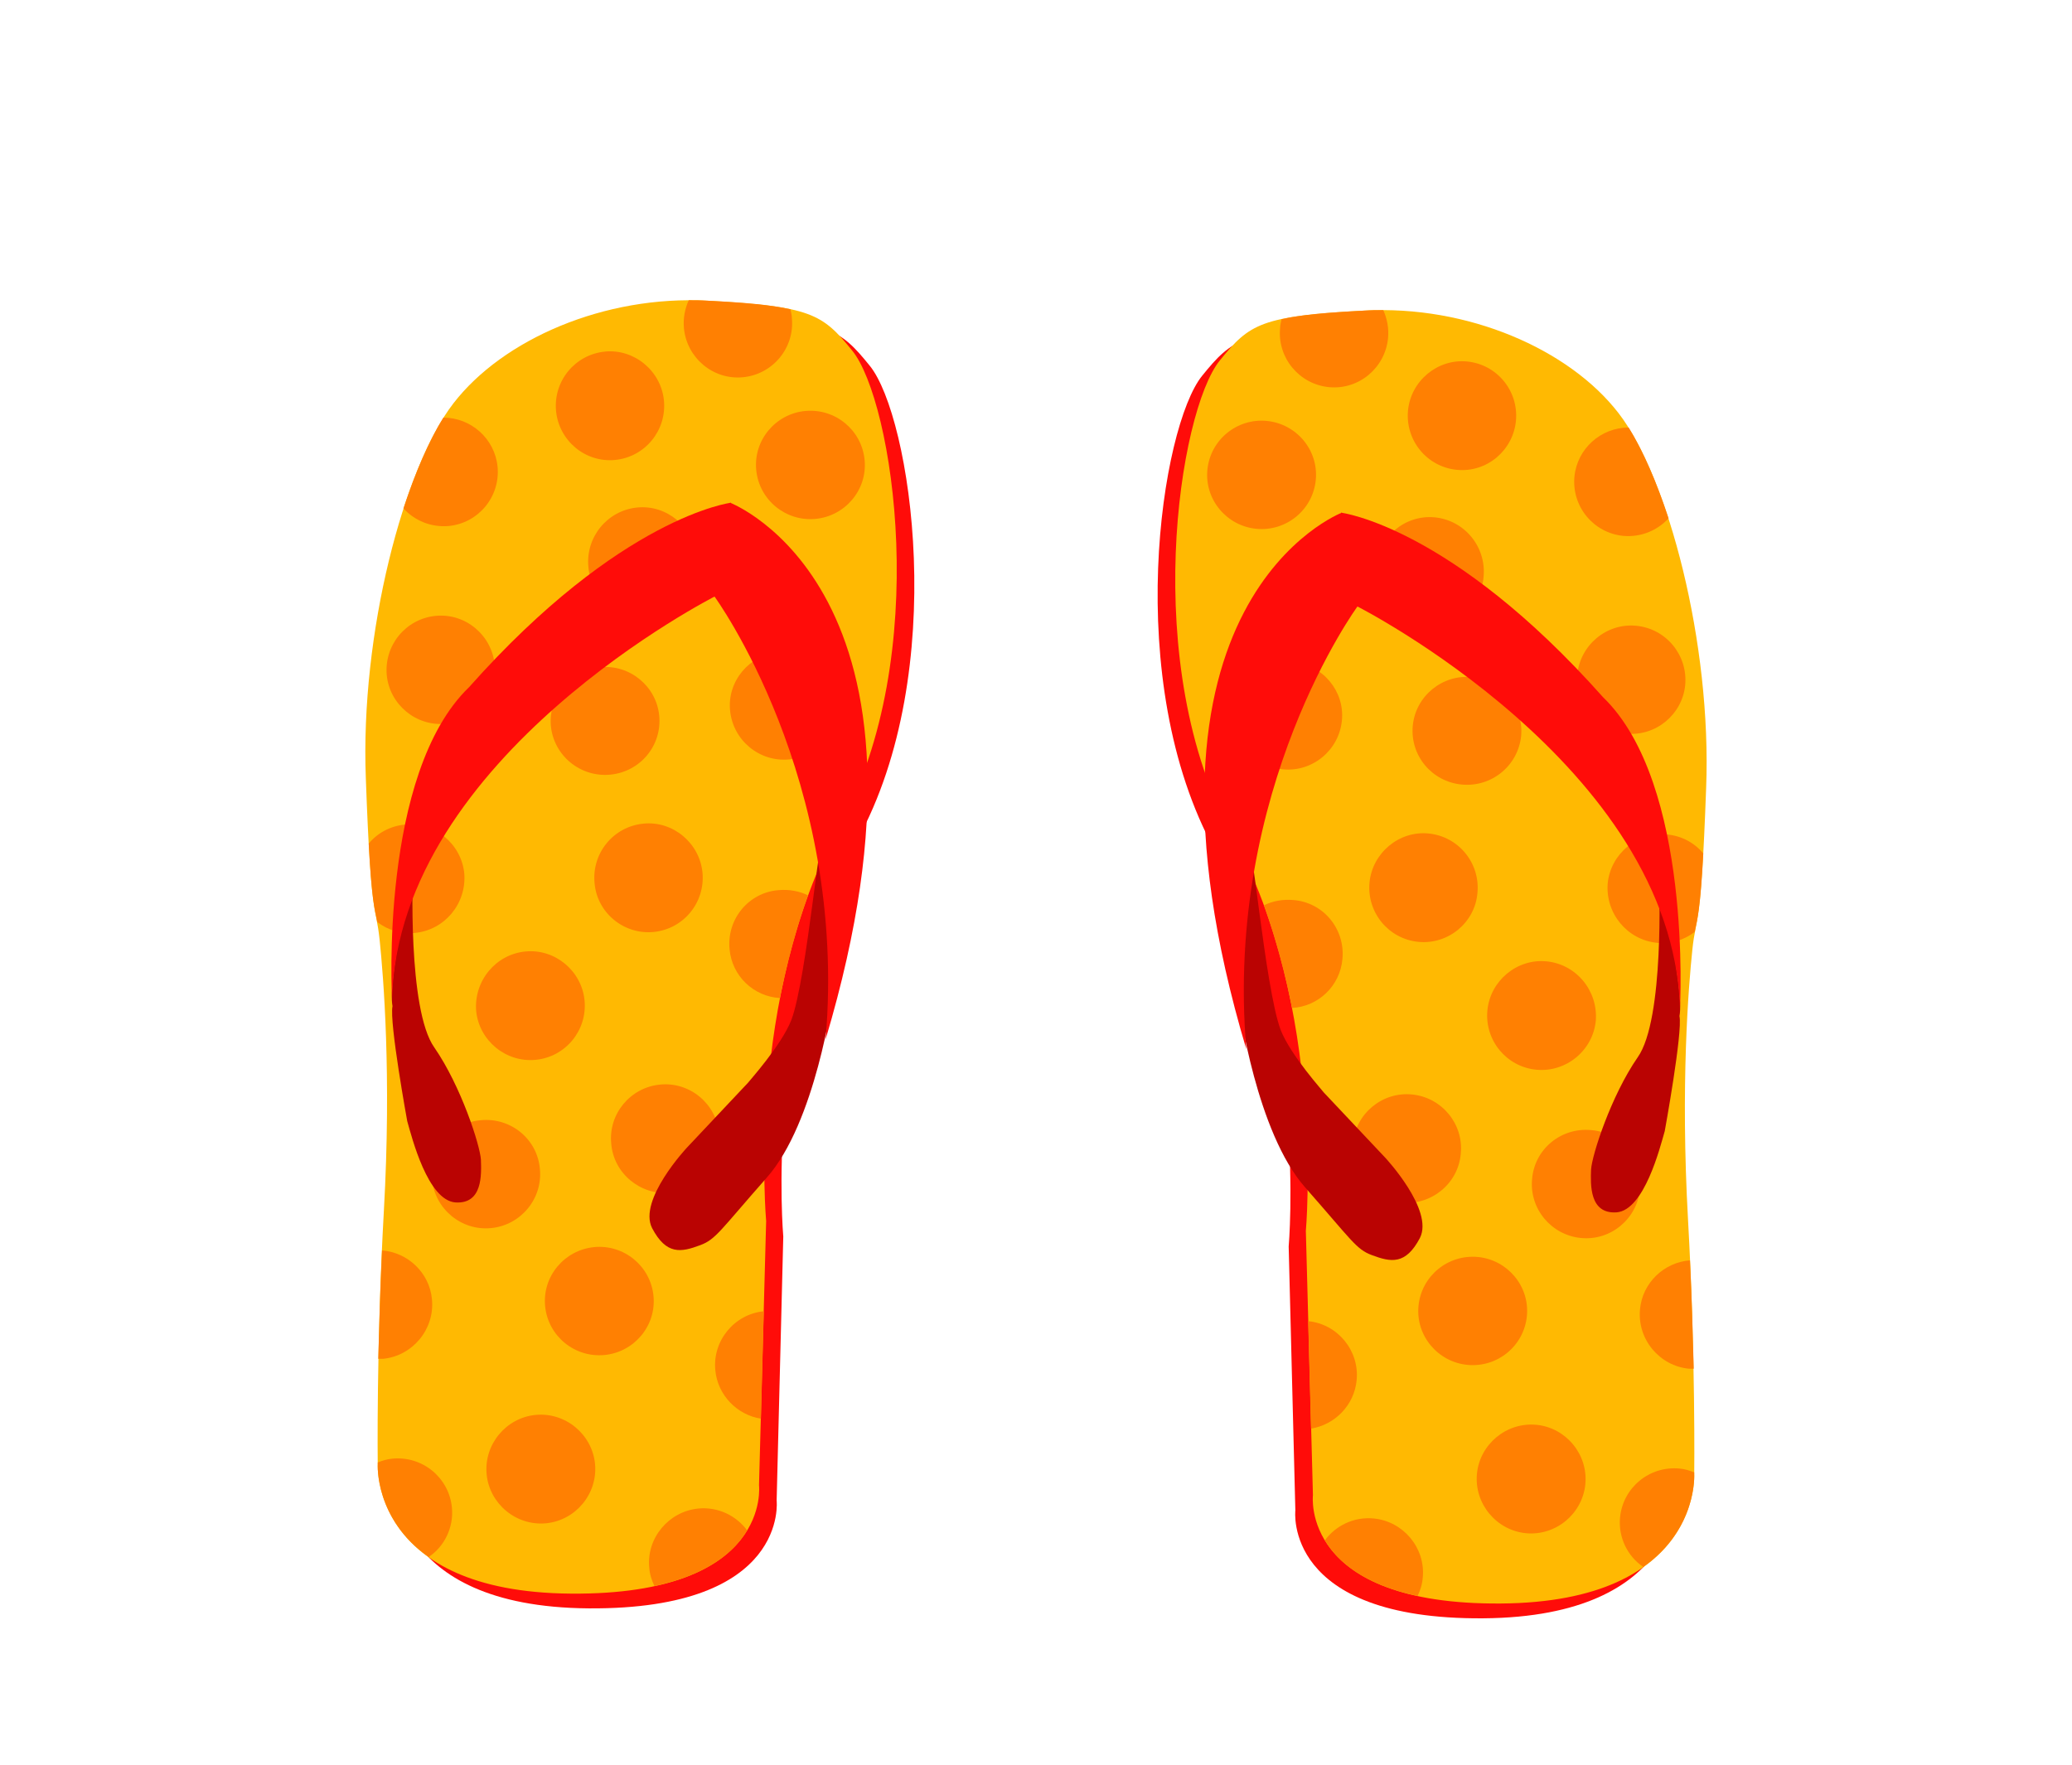 <?xml version="1.0" encoding="UTF-8" standalone="no"?>
<!DOCTYPE svg  PUBLIC '-//W3C//DTD SVG 1.1//EN'  'http://www.w3.org/Graphics/SVG/1.1/DTD/svg11.dtd'>
<svg id="Ebene_1" xmlns="http://www.w3.org/2000/svg" xml:space="preserve" height="431.25px" viewBox="0 0 506.25 431.25" width="506.25px" version="1.1" y="0px" x="0px" xmlns:xlink="http://www.w3.org/1999/xlink" enable-background="new 0 0 506.25 431.25">
<g clip-rule="evenodd" fill-rule="evenodd">
		<path fill="#FF0C09" d="m191.38 302.21s-4.879-54.939 18.009-96.76c22.878-41.588 13.119-103.73 3.133-116.05-7.316-9.059-10.107-10.918-35.312-12.313-25.21-1.389-50.063 9.41-62.143 25.091-12.084 15.685-22.771 56.346-21.491 91.769 1.395 35.662 2.556 30.551 3.483 39.497 0.929 8.943 2.784 32.875 1.045 65.978-1.857 33.105-1.625 62.033-1.625 62.033s-1.627 31.246 47.393 31.592c49.017 0.344 45.885-26.365 45.885-26.365l1.62-64.47z"/>
		<path fill="#FFB902" d="m187.2 298.5s-4.996-54.949 17.889-96.65c22.881-41.698 13.127-103.85 3.136-116.16-7.315-9.062-10.106-10.802-35.313-12.201-25.204-1.386-50.061 9.414-62.143 25.095-12.093 15.676-22.78 56.216-21.384 91.646 1.278 35.659 2.439 30.551 3.375 39.49 0.921 8.95 2.899 32.878 1.04 65.987-1.86 33.1-1.511 62.143-1.511 62.143s-1.741 31.25 47.277 31.596c49.132 0.348 45.884-26.484 45.884-26.484l1.74-64.47z"/>
		<path fill="#FF8002" d="m190.22 217.53c2.552-0.231 5.111 0.229 7.198 1.277-3.02 8.479-5.23 16.961-6.852 25.091-6.39-0.352-11.736-5.343-12.316-11.969-0.69-7.32 4.65-13.83 11.97-14.4z"/>
		<path fill="#FF8002" d="m193.13 75.582c0.113 0.696 0.351 1.392 0.351 2.201 0.689 7.206-4.65 13.709-11.969 14.408-7.315 0.693-13.706-4.763-14.405-11.962-0.231-2.446 0.232-4.77 1.167-6.854 1.507 0 3.131 0 4.64 0.109 9.41 0.467 15.68 1.054 20.22 2.098z"/>
		<path fill="#FF8002" d="m185.92 346.7c-5.804-0.936-10.567-5.695-11.15-11.854-0.7-7.199 4.647-13.703 11.85-14.402l-0.7 26.25z"/>
		<path fill="#FF8002" d="m95.902 356.46c7.315-0.701 13.818 4.646 14.515 11.961 0.468 4.879-1.857 9.527-5.691 12.082-13.239-9.291-12.427-22.652-12.427-22.652s0-0.232 0-0.461c1.16-0.47 2.323-0.82 3.599-0.93z"/>
		<path fill="#FF8002" d="m93.343 305.58c6.279 0.463 11.618 5.459 12.198 11.965 0.7 7.316-4.759 13.82-11.961 14.52h-1.161c0.23-7.78 0.461-16.84 0.925-26.48z"/>
		<path fill="#FF8002" d="m170.59 368.65c4.88-0.463 9.295 1.744 11.963 5.342-3.135 5.229-9.522 10.805-22.648 13.592-0.696-1.396-1.161-2.902-1.276-4.529-0.69-7.19 4.77-13.7 11.97-14.4z"/>
		<path fill="#FF8002" d="m98.918 201.5c7.322-0.696 13.826 4.764 14.521 11.963 0.582 7.322-4.763 13.825-12.078 14.521-3.371 0.352-6.623-0.696-9.175-2.668-0.7-3.255-1.396-5.807-2.092-19.168 2.094-2.55 5.229-4.29 8.825-4.64z"/>
		<path fill="#FF8002" d="m108.33 102.06c6.742 0 12.545 5.117 13.239 11.969 0.703 7.315-4.641 13.818-11.963 14.518-4.295 0.349-8.243-1.279-11.034-4.299 2.904-8.83 6.264-16.61 9.754-22.19z"/>
		<path fill="#FF8002" d="m161.3 265.04c7.206-0.697 13.71 4.646 14.406 11.965 0.696 7.316-4.648 13.822-11.963 14.52-7.323 0.582-13.825-4.764-14.405-12.082-0.7-7.2 4.64-13.71 11.96-14.4z"/>
		<path fill="#FF8002" d="m117.51 273.75c7.315-0.693 13.818 4.646 14.405 11.963 0.696 7.201-4.646 13.709-11.969 14.408-7.199 0.691-13.703-4.646-14.402-11.967-0.71-7.31 4.64-13.82 11.96-14.4z"/>
		<path fill="#FF8002" d="m196.73 100.44c7.322-0.7 13.821 4.644 14.521 11.966 0.696 7.315-4.763 13.703-11.967 14.398-7.318 0.7-13.821-4.644-14.517-11.962-0.7-7.33 4.77-13.72 11.97-14.41z"/>
		<path fill="#FF8002" d="m155.72 124.02c7.199-0.7 13.709 4.76 14.405 11.962 0.696 7.322-4.647 13.825-11.97 14.521-7.312 0.696-13.818-4.766-14.398-11.965-0.69-7.32 4.66-13.82 11.97-14.52z"/>
		<path fill="#FF8002" d="m147.82 85.913c7.204-0.689 13.707 4.771 14.402 11.97 0.696 7.318-4.644 13.825-11.963 14.521-7.315 0.696-13.705-4.766-14.398-11.966-0.7-7.307 4.64-13.817 11.96-14.517z"/>
		<path fill="#FF8002" d="m145.15 304.76c7.319-0.695 13.819 4.648 14.521 11.971 0.696 7.314-4.763 13.699-11.965 14.402-7.319 0.699-13.827-4.648-14.519-11.967-0.69-7.31 4.77-13.7 11.97-14.4z"/>
		<path fill="#FF8002" d="m130.86 345.77c7.323-0.695 13.825 4.764 14.522 11.967 0.699 7.318-4.76 13.824-11.962 14.514-7.316 0.699-13.823-4.76-14.521-11.959-0.7-7.31 4.76-13.83 11.96-14.52z"/>
		<path fill="#BA0302" d="m201.14 205.68c-0.461-7.438-3.948 33.338-7.783 43.558-2.437 6.278-10.571 15.221-10.571 15.332l-14.981 15.918s-11.967 12.777-8.479 19.633c3.484 6.617 7.083 5.922 11.73 4.18 3.836-1.393 4.996-3.721 16.267-16.494 11.961-13.473 16.142-44.375 16.142-44.375l-2.33-37.76z"/>
		<path fill="#FF8002" d="m128.42 232.52c7.203-0.699 13.707 4.76 14.405 11.958 0.696 7.319-4.646 13.826-11.969 14.521-7.315 0.699-13.818-4.756-14.515-11.965-0.57-7.32 4.77-13.83 12.08-14.52z"/>
		<path fill="#BA0302" d="m100.89 213s-1.392 33.686 5.23 42.985c6.504 9.402 11.151 23.809 11.383 27.406 0.116 3.602 0.463 10.924-6.271 10.451-6.735-0.576-10.575-15.789-11.734-19.859 0 0-4.414-24.157-3.599-28.108-1.271-6.74 4.993-32.87 4.993-32.87z"/>
		<path fill="#FF8002" d="m106.47 150.5c7.321-0.696 13.702 4.767 14.401 11.966 0.693 7.203-4.643 13.706-11.961 14.402-7.319 0.703-13.713-4.76-14.409-11.847-0.691-7.32 4.649-13.82 11.969-14.52z"/>
		<path fill="#FF8002" d="m190.34 159.33c7.318-0.699 13.713 4.646 14.404 11.847 0.7 7.322-4.646 13.822-11.965 14.408-7.199 0.689-13.703-4.65-14.402-11.969-0.7-7.09 4.64-13.59 11.96-14.29z"/>
		<path fill="#FF8002" d="m146.67 163.05c7.199-0.696 13.702 4.645 14.398 11.844 0.696 7.325-4.648 13.712-11.963 14.412-7.319 0.692-13.825-4.647-14.521-11.966-0.59-7.19 4.75-13.58 12.08-14.28z"/>
		<path fill="#FF8002" d="m157.23 201.27c7.206-0.699 13.71 4.76 14.406 11.962 0.696 7.323-4.64 13.826-11.962 14.522-7.323 0.696-13.825-4.76-14.405-11.966-0.71-7.31 4.63-13.82 11.95-14.51z"/>
		<path fill="#FF0C09" d="m201.72 254c32.76-109.77-23.348-131.15-23.348-131.15l-3.832 22.881c0 0.01 32.64 44.5 27.18 108.27z"/>
		<path fill="#FF0C09" d="m95.786 243.9s-3.138-54.827 18.82-75.968c37.163-41.824 64.003-45.076 64.003-45.076l-3.72 22.771c0 0.01-77.248 39.04-79.104 98.28z"/>
		<path fill="#FF0C09" d="m314.86 304.63s4.88-54.94-18.001-96.761c-22.888-41.589-13.126-103.73-3.139-116.04 7.321-9.059 10.105-10.925 35.31-12.317 25.212-1.392 50.072 9.414 62.151 25.095 12.077 15.678 22.765 56.336 21.484 91.769-1.396 35.662-2.556 30.548-3.484 39.49-0.928 8.954-2.783 32.876-1.044 65.98 1.86 33.111 1.625 62.035 1.625 62.035s1.627 31.246-47.393 31.598c-49.017 0.346-45.878-26.371-45.878-26.371l-1.63-64.48z"/>
		<path fill="#FFB902" d="m319.05 300.91s4.995-54.942-17.889-96.647c-22.881-41.702-13.126-103.85-3.136-116.16 7.315-9.065 10.106-10.809 35.314-12.201 25.204-1.392 50.061 9.41 62.143 25.091 12.082 15.682 22.768 56.223 21.375 91.649-1.282 35.669-2.442 30.551-3.371 39.498-0.927 8.943-2.906 32.873-1.05 65.98 1.862 33.109 1.516 62.146 1.516 62.146s1.746 31.246-47.277 31.594c-49.132 0.352-45.885-26.486-45.885-26.486l-1.73-64.46z"/>
		<path fill="#FF8002" d="m316.03 219.95c-2.556-0.232-5.114 0.235-7.202 1.282 3.019 8.476 5.228 16.958 6.854 25.088 6.391-0.348 11.733-5.346 12.313-11.962 0.7-7.33-4.65-13.83-11.96-14.41z"/>
		<path fill="#FF8002" d="m313.12 77.998c-0.116 0.699-0.355 1.396-0.355 2.211-0.688 7.199 4.654 13.706 11.97 14.402s13.71-4.763 14.405-11.966c0.232-2.436-0.231-4.76-1.16-6.854-1.515 0-3.136 0-4.646 0.116-9.41 0.467-15.68 1.047-20.21 2.091z"/>
		<path fill="#FF8002" d="m320.32 349.12c5.808-0.934 10.571-5.699 11.151-11.855 0.695-7.205-4.647-13.705-11.851-14.404l0.7 26.26z"/>
		<path fill="#FF8002" d="m410.34 358.88c-7.316-0.695-13.818 4.645-14.515 11.963-0.468 4.879 1.855 9.525 5.688 12.082 13.241-9.291 12.431-22.652 12.431-22.652s0-0.232 0-0.461c-1.16-0.46-2.31-0.82-3.6-0.93z"/>
		<path fill="#FF8002" d="m412.9 308c-6.271 0.469-11.614 5.457-12.198 11.967-0.698 7.316 4.763 13.826 11.963 14.514h1.164c-0.22-7.78-0.45-16.84-0.92-26.48z"/>
		<path fill="#FF8002" d="m335.66 371.08c-4.879-0.471-9.291 1.74-11.962 5.34 3.136 5.232 9.526 10.803 22.652 13.594 0.692-1.393 1.156-2.906 1.272-4.531 0.69-7.2-4.76-13.71-11.96-14.4z"/>
		<path fill="#FF8002" d="m407.33 203.92c-7.321-0.696-13.821 4.763-14.521 11.969-0.58 7.312 4.763 13.819 12.079 14.515 3.37 0.354 6.618-0.696 9.177-2.672 0.696-3.255 1.393-5.804 2.093-19.165-2.1-2.56-5.24-4.3-8.83-4.64z"/>
		<path fill="#FF8002" d="m397.92 104.48c-6.734 0-12.543 5.108-13.238 11.966-0.7 7.315 4.64 13.818 11.963 14.515 4.291 0.354 8.243-1.276 11.034-4.295-2.9-8.82-6.27-16.6-9.75-22.18z"/>
		<path fill="#FF8002" d="m344.95 267.46c-7.207-0.699-13.709 4.652-14.405 11.967-0.696 7.318 4.646 13.826 11.962 14.518 7.322 0.58 13.826-4.76 14.408-12.078 0.7-7.21-4.65-13.71-11.96-14.41z"/>
		<path fill="#FF8002" d="m388.74 276.17c-7.318-0.695-13.826 4.648-14.406 11.971-0.698 7.199 4.648 13.701 11.967 14.4 7.203 0.701 13.703-4.646 14.401-11.965 0.7-7.33-4.64-13.83-11.96-14.41z"/>
		<path fill="#FF8002" d="m309.52 102.86c-7.321-0.693-13.818 4.647-14.521 11.962-0.696 7.323 4.763 13.713 11.969 14.409 7.315 0.693 13.818-4.646 14.518-11.965 0.69-7.32-4.76-13.7-11.97-14.4z"/>
		<path fill="#FF8002" d="m350.52 126.43c-7.199-0.693-13.702 4.773-14.402 11.969-0.696 7.319 4.644 13.825 11.967 14.518 7.314 0.696 13.818-4.763 14.398-11.963 0.69-7.32-4.65-13.83-11.97-14.53z"/>
		<path fill="#FF8002" d="m358.42 88.339c-7.202-0.699-13.706 4.76-14.402 11.959-0.695 7.323 4.644 13.826 11.963 14.521 7.318 0.7 13.702-4.76 14.405-11.962 0.7-7.321-4.64-13.821-11.96-14.521z"/>
		<path fill="#FF8002" d="m361.1 307.18c-7.322-0.689-13.818 4.646-14.521 11.967-0.695 7.314 4.766 13.705 11.966 14.398 7.318 0.701 13.825-4.637 14.521-11.959 0.69-7.32-4.77-13.71-11.97-14.41z"/>
		<path fill="#FF8002" d="m375.38 348.19c-7.318-0.695-13.822 4.762-14.519 11.959-0.696 7.326 4.761 13.826 11.963 14.529 7.321 0.699 13.825-4.762 14.521-11.973 0.7-7.32-4.76-13.82-11.96-14.52z"/>
		<path fill="#BA0302" d="m305.11 208.1c0.461-7.435 3.948 33.338 7.782 43.557 2.437 6.274 10.57 15.224 10.57 15.341l14.986 15.908s11.962 12.779 8.475 19.633c-3.483 6.623-7.084 5.928-11.73 4.184-3.836-1.398-4.995-3.715-16.261-16.492-11.963-13.482-16.142-44.377-16.142-44.377l2.32-37.75z"/>
		<path fill="#FF8002" d="m377.82 234.93c-7.202-0.696-13.706 4.763-14.406 11.969-0.696 7.315 4.648 13.821 11.967 14.515 7.319 0.695 13.821-4.76 14.518-11.959 0.58-7.32-4.76-13.83-12.08-14.53z"/>
		<path fill="#BA0302" d="m405.35 215.42s1.398 33.687-5.229 42.983c-6.502 9.408-11.146 23.812-11.378 27.412-0.12 3.604-0.465 10.92 6.268 10.455 6.742-0.58 10.573-15.799 11.737-19.865 0 0 4.411-24.156 3.597-28.107 1.28-6.73-5-32.87-5-32.87z"/>
		<path fill="#FF8002" d="m399.77 152.92c-7.314-0.693-13.702 4.766-14.398 11.965-0.695 7.2 4.647 13.707 11.962 14.399 7.318 0.699 13.706-4.756 14.406-11.84 0.69-7.32-4.65-13.82-11.97-14.52z"/>
		<path fill="#FF8002" d="m315.91 161.75c-7.318-0.695-13.716 4.641-14.409 11.851-0.692 7.318 4.645 13.822 11.966 14.405 7.199 0.696 13.703-4.647 14.402-11.969 0.7-7.08-4.64-13.58-11.96-14.28z"/>
		<path fill="#FF8002" d="m359.59 165.47c-7.207-0.696-13.709 4.651-14.405 11.85-0.696 7.314 4.646 13.709 11.965 14.402 7.319 0.699 13.819-4.644 14.519-11.962 0.59-7.21-4.76-13.6-12.07-14.29z"/>
		<path fill="#FF8002" d="m349.02 203.68c-7.205-0.696-13.709 4.764-14.405 11.969-0.695 7.319 4.647 13.826 11.963 14.521 7.321 0.7 13.825-4.766 14.405-11.965 0.7-7.31-4.65-13.82-11.96-14.52z"/>
		<path fill="#FF0C09" d="m304.52 256.43c-32.758-109.78 23.349-131.15 23.349-131.15l3.836 22.878s-32.65 44.49-27.19 108.27z"/>
		<path fill="#FF0C09" d="m410.46 246.32s3.14-54.827-18.819-75.971c-37.165-41.814-63.996-45.066-63.996-45.066l3.711 22.768c0.01 0 77.25 39.03 79.11 98.27z"/>
</g>
</svg>
